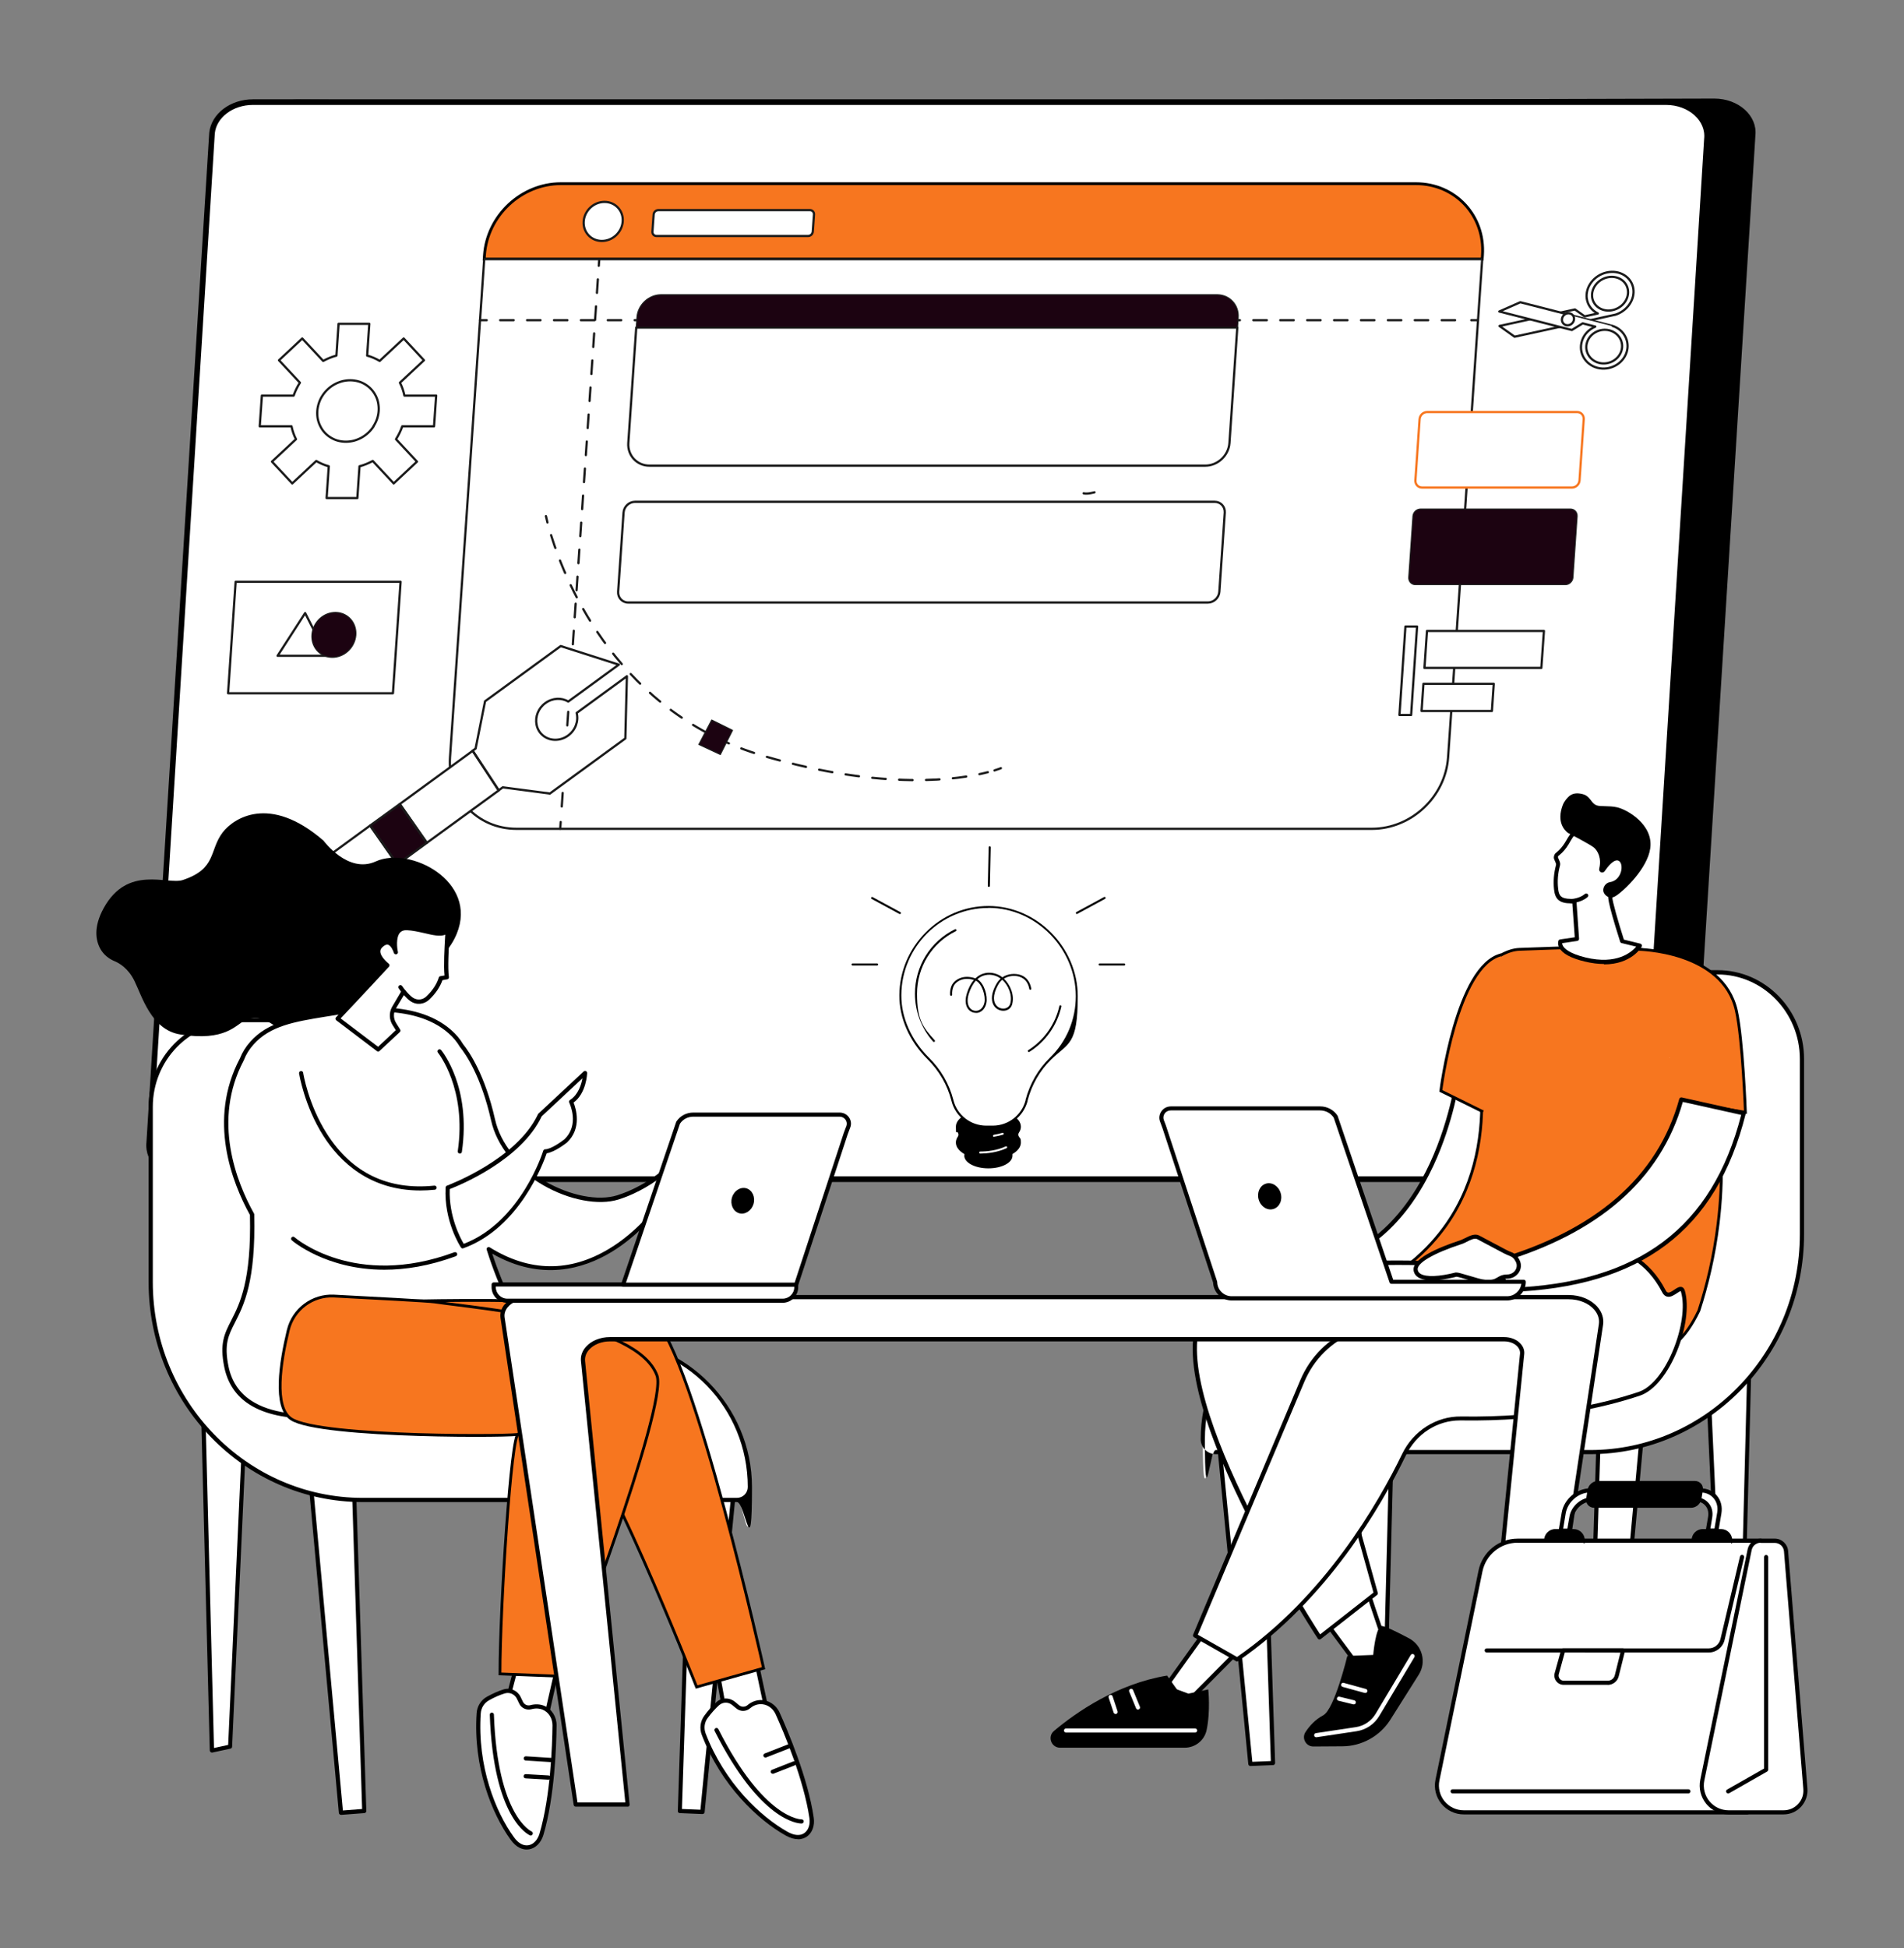 <?xml version="1.0" encoding="utf-8"?>
<!-- Generator: Adobe Illustrator 27.6.1, SVG Export Plug-In . SVG Version: 6.00 Build 0)  -->
<svg version="1.1" id="Illustration" xmlns="http://www.w3.org/2000/svg" xmlns:xlink="http://www.w3.org/1999/xlink" x="0px"
	 y="0px" viewBox="0 0 2038.5 2085.2" style="enable-background:new 0 0 2038.5 2085.2;" xml:space="preserve">
<rect x="0" y="0" width="2038.5" height="2085.2" fill="#808080" stroke="none"/>
<style type="text/css">
	.st0{fill:#FFFFFF;stroke:#000000;stroke-width:6;stroke-miterlimit:10;}
	.st1{fill:#F7761F;stroke:#000000;stroke-width:3;stroke-miterlimit:10;}
	.st2{fill:#FFFFFF;stroke:#1A1A1A;stroke-width:2.4;stroke-linecap:round;stroke-linejoin:round;}
	.st3{fill:#FFFFFF;stroke:#F7761F;stroke-width:2.4;stroke-linecap:round;stroke-linejoin:round;}
	.st4{fill:#1C0311;stroke:#1A1A1A;stroke-width:1.2;stroke-linecap:round;stroke-linejoin:round;}
	.st5{fill:none;stroke:#1A1A1A;stroke-width:2.4;stroke-linecap:round;stroke-linejoin:round;}
	.st6{fill:none;stroke:#1A1A1A;stroke-width:2.4;stroke-linecap:round;stroke-linejoin:round;stroke-dasharray:0,0,14.4,14.4;}
	.st7{fill:none;stroke:#1A1A1A;stroke-width:2.4;stroke-linecap:round;stroke-linejoin:round;stroke-dasharray:0,0,14.5,14.5;}
	.st8{fill:#FFFFFF;}
	.st9{fill:none;stroke:#FFFFFF;stroke-width:1.2;stroke-miterlimit:10;}
</style>
<path d="M676.8,108.6l1158.6-3.1c25.9,0,46.3,18.3,44,39.5l-67.8,1084.3c-2,18.7-21.1,33.1-44,33.1h-50.8l-10.5-5.5l-1455.2,5.3
	c-25.9,0-46.5-20.2-44.2-41.4l67.7-1079.1c2-18.7,20.4-35.1,43.2-35.1C317.8,106.6,676.8,108.6,676.8,108.6z"/>
<path class="st0" d="M628.2,109.3h1155.5c25.9,0,46.1,18.3,43.8,39.5L1760.2,1229c-2,18.7-21,33.1-43.8,33.1H203.6
	c-25.9,0-46.1-18.3-43.8-39.5L227,142.4c2-18.7,21-33.1,43.8-33.1C270.8,109.3,628.2,109.3,628.2,109.3z"/>
<g>
	<path class="st1" d="M1587.2,273.1c2.9-42.2-29-76.5-71.2-76.5H600.4c-42.2,0-78.8,34.2-81.7,76.5l-0.3,4.2h1068.5L1587.2,273.1z"
		/>
	<path class="st2" d="M518.4,277.4l-36.6,533.2c-2.9,42.2,29,76.5,71.2,76.5h915.7c42.2,0,78.8-34.2,81.7-76.5l36.5-533.2
		L518.4,277.4L518.4,277.4z"/>
	<path class="st3" d="M1683,521.8h-160.5c-4.2,0-7.3-3.4-7.1-7.6l4.5-65.6c0.3-4.2,3.9-7.6,8.1-7.6h160.5c4.2,0,7.3,3.4,7.1,7.6
		l-4.5,65.6C1690.8,518.4,1687.2,521.8,1683,521.8z"/>
	<path class="st4" d="M1675.9,625.7h-160.5c-4.2,0-7.3-3.4-7.1-7.6l4.5-65.6c0.3-4.2,3.9-7.6,8.1-7.6h160.5c4.2,0,7.3,3.4,7.1,7.6
		l-4.5,65.6C1683.7,622.3,1680.1,625.7,1675.9,625.7z"/>
	<path class="st2" d="M1171.8,526.9c0,0-7.6,2.2-11.6,1.1"/>
	<g>
		<path class="st5" d="M584.5,552.4c0,0,0.5,2.4,1.6,6.8"/>
		<path class="st6" d="M590,572.8c16.2,52.5,72.8,191.4,228.6,236.6c128.8,37.4,208.7,25,239,17.1"/>
		<path class="st5" d="M1064.7,824.6c4.6-1.4,6.9-2.4,6.9-2.4"/>
	</g>
	<g>
		<line class="st5" x1="641.6" y1="277.4" x2="641.1" y2="284.5"/>
		<line class="st7" x1="640.1" y1="299" x2="600.8" y2="872.6"/>
		<line class="st5" x1="600.3" y1="879.8" x2="599.8" y2="887"/>
	</g>
	<g>
		<line class="st5" x1="513.9" y1="342.7" x2="521.1" y2="342.7"/>
		<line class="st6" x1="535.5" y1="342.7" x2="1568" y2="342.7"/>
		<line class="st5" x1="1575.2" y1="342.7" x2="1582.4" y2="342.7"/>
	</g>
	<g>
		<g>
			<polygon class="st8" points="428,860.6 457,902.1 534,846 506.1,803.6 			"/>
			<path class="st8" d="M588.5,849.5l81-59.1l1.7-66.6l-53.8,39.3c2.2,8.6-1.2,18.4-9.2,24.2s-18.2,5.9-25.4,1c-1.9-1.3-3.7-3-5.1-5
				c-1.6-2.3-2.7-4.9-3.2-7.6c-1.7-8.4,1.7-17.6,9.4-23.2c7.7-5.6,17.4-5.9,24.5-1.6l54.1-39.5l-62.2-19.9l-81,59.1l-10.1,50.6
				l-3.2,2.3l27.9,42.4l4.4-3.2l50.2,6.6L588.5,849.5z"/>
			<polygon class="st8" points="428,860.6 396.3,883.6 425.4,925.2 457,902.1 			"/>
			<polygon class="st8" points="306,949.5 335.1,991.1 425.4,925.2 396.3,883.6 			"/>
		</g>
		<g>
			<polygon class="st9" points="428,860.6 457,902.1 534,846 506.1,803.6 			"/>
			<path class="st9" d="M588.5,849.5l81-59.1l1.7-66.6l-53.8,39.3c2.2,8.6-1.2,18.4-9.2,24.2s-18.2,5.9-25.4,1c-1.9-1.3-3.7-3-5.1-5
				c-1.6-2.3-2.7-4.9-3.2-7.6c-1.7-8.4,1.7-17.6,9.4-23.2c7.7-5.6,17.4-5.9,24.5-1.6l54.1-39.5l-62.2-19.9l-81,59.1l-10.1,50.6
				l-3.2,2.3l27.9,42.4l4.4-3.2l50.2,6.6L588.5,849.5z"/>
			<polygon class="st4" points="428,860.6 396.3,883.6 425.4,925.2 457,902.1 			"/>
			<polygon class="st9" points="306,949.5 335.1,991.1 425.4,925.2 396.3,883.6 			"/>
		</g>
		<g>
			<polygon class="st5" points="428,860.6 457,902.1 534,846 506.1,803.6 			"/>
			<path class="st5" d="M588.5,849.5l81-59.1l1.7-66.6l-53.8,39.3c2.2,8.6-1.2,18.4-9.2,24.2s-18.2,5.9-25.4,1c-1.9-1.3-3.7-3-5.1-5
				c-1.6-2.3-2.7-4.9-3.2-7.6c-1.7-8.4,1.7-17.6,9.4-23.2c7.7-5.6,17.4-5.9,24.5-1.6l54.1-39.5l-62.2-19.9l-81,59.1l-10.1,50.6
				l-3.2,2.3l27.9,42.4l4.4-3.2l50.2,6.6L588.5,849.5z"/>
			<polygon class="st5" points="428,860.6 396.3,883.6 425.4,925.2 457,902.1 			"/>
			<polygon class="st5" points="306,949.5 335.1,991.1 425.4,925.2 396.3,883.6 			"/>
		</g>
	</g>
	<path class="st2" d="M464.7,456.3l2.3-32.9h-34c-1-4.9-2.6-9.5-4.8-13.8l25.7-24l-21.7-23.3l-25.7,24c-4.1-2.4-8.6-4.4-13.4-5.7
		l2.3-34h-32.9l-2.3,34c-5,1.3-9.7,3.3-14.2,5.7l-22.4-24l-24.9,23.3l22.4,24c-2.7,4.3-5,8.9-6.7,13.8h-34l-2.3,32.9h34
		c1,4.9,2.6,9.5,4.8,13.8l-25.7,24l21.7,23.3l25.7-24c4.1,2.4,8.6,4.4,13.4,5.7l-2.3,34h32.9l2.3-34c5-1.3,9.7-3.3,14.2-5.7l22.4,24
		l24.9-23.3l-22.4-24c2.7-4.3,5-8.9,6.7-13.8H464.7z M400,456.3c-3.2,5-7.7,9.2-12.9,12.1c-2.6,1.4-5.3,2.5-8.2,3.3
		c-2.8,0.7-5.6,1.1-8.6,1.1s-5.8-0.4-8.4-1.1c-2.8-0.7-5.3-1.9-7.7-3.3c-4.8-2.9-8.7-7-11.2-12.1c-1.3-2.5-2.2-5.1-2.8-7.9
		c-0.5-2.7-0.7-5.6-0.5-8.5c0.2-2.9,0.8-5.8,1.7-8.5c0.9-2.8,2.2-5.5,3.8-7.9c3.2-5,7.7-9.2,12.9-12.1c2.6-1.4,5.3-2.5,8.2-3.3
		c2.8-0.7,5.6-1.1,8.6-1.1s5.8,0.4,8.4,1.1c2.8,0.7,5.4,1.9,7.7,3.3c4.8,2.9,8.7,7.1,11.2,12.1c1.3,2.5,2.2,5.1,2.7,7.9
		c0.5,2.7,0.7,5.6,0.5,8.5s-0.8,5.8-1.7,8.5c-1,2.8-2.3,5.5-3.9,7.9H400z"/>
	<path class="st2" d="M666.7,237c0.8-11.5-7.9-20.9-19.5-20.9s-21.5,9.4-22.3,20.9s7.9,20.9,19.5,20.9S665.9,248.5,666.7,237z"/>
	<path class="st2" d="M865.2,252.6H702.8c-2.6,0-4.5-2.1-4.3-4.7l1.3-18.3c0.2-2.6,2.4-4.7,5-4.7h162.4c2.6,0,4.5,2.1,4.3,4.7
		l-1.3,18.3C870,250.5,867.8,252.6,865.2,252.6z"/>
	<path class="st2" d="M681.2,350.6l-8.5,123.5c-0.9,13.4,9.2,24.3,22.6,24.3h595.1c13.4,0,25-10.9,25.9-24.3l8.4-123.5H681.2
		L681.2,350.6z"/>
	<path class="st4" d="M1325.6,339.8c0.9-13.4-9.2-24.3-22.6-24.3H707.9c-13.4,0-25,10.9-25.9,24.3l-0.7,10.7h643.6L1325.6,339.8
		L1325.6,339.8z"/>
	<path class="st2" d="M1300.5,537.1H679.9c-6.4,0-11.9,5.2-12.3,11.6l-5.8,84.6c-0.4,6.4,4.4,11.6,10.8,11.6h620.6
		c6.4,0,11.9-5.2,12.3-11.6l5.8-84.6C1311.7,542.3,1306.9,537.1,1300.5,537.1L1300.5,537.1z"/>
	<polygon class="st4" points="748.3,796.8 762,770.7 784.2,781.7 771.2,807.5 	"/>
	<g>
		<polygon class="st2" points="1650.2,714.9 1525.1,714.9 1527.8,675.3 1653,675.3 		"/>
		<polygon class="st2" points="1597.3,761 1522,761 1524,731.9 1599.3,731.9 		"/>
		<polygon class="st2" points="1510.8,765.3 1498.3,765.3 1504.7,670.6 1517.2,670.6 		"/>
	</g>
	<g>
		<polygon class="st2" points="420.7,742 244.2,742 252.3,622.7 428.9,622.7 		"/>
		<polygon class="st2" points="297.2,701.9 326.7,656.2 350,701.9 		"/>
		
			<ellipse transform="matrix(0.6 -0.8 0.8 0.6 -400.891 557.507)" class="st4" cx="357.4" cy="679.9" rx="24.6" ry="22.9"/>
	</g>
	<g>
		<path class="st2" d="M1698.9,319.8c1.1,7.1,5.6,12.7,11.8,15.7l-14.1,3.1l-10.4-7.4l-80.8,17.7l16.2,11.5l107.5-23.5h0.2
			c12.6-3.9,21.2-15.9,19.4-27.9c-1.9-12.6-14.7-20.4-28.4-17.4c-13.7,3-23.3,15.7-21.4,28.3L1698.9,319.8z M1742.9,310.2
			c1.5,9.7-5.8,19.4-16.4,21.7c-10.5,2.3-20.3-3.7-21.8-13.4c-1.5-9.7,5.9-19.4,16.4-21.7C1731.6,294.5,1741.4,300.5,1742.9,310.2z"
			/>
		<path class="st2" d="M1710.3,393.7c13.2,3.4,27.2-4.1,31.2-16.6c3.8-11.9-2.8-24.2-14.8-28.2h-0.1c0-0.1-98.9-25.4-98.9-25.4
			l-22.5,9.9l77.7,19.8l11.6-7.1l13.5,3.5c-6.7,2.8-12.1,8.2-14.3,15.3C1689.7,377.4,1697.2,390.3,1710.3,393.7L1710.3,393.7z
			 M1712,388.4c-10.1-2.6-15.9-12.5-12.8-22.1s13.8-15.3,23.9-12.7s15.9,12.5,12.8,22.1C1732.8,385.3,1722.1,391,1712,388.4z"/>
		
			<ellipse transform="matrix(0.719 -0.695 0.695 0.719 233.436 1262.579)" class="st2" cx="1679.2" cy="342.4" rx="6.7" ry="6.2"/>
	</g>
</g>
<g>
	<g>
		<g>
			<path d="M1091,1216.7c-1-1.4-1-3.2,0-4.6c1.3-1.9,2-4,2-6.2c0-10.1-15.6-18.2-34.8-18.2c-19.2,0-34.8,8.2-34.8,18.2
				s0.7,4.2,2,6.2c1,1.4,1,3.2,0,4.6c-1.3,1.9-2,4-2,6.2c0,4.8,3.5,9.1,9.2,12.4c-0.1,0.5-0.2,1.1-0.2,1.7
				c0,7.4,11.5,13.5,25.8,13.5c14.3,0,25.8-6,25.8-13.5s0-1.1-0.2-1.7c5.7-3.2,9.2-7.6,9.2-12.4S1092.3,1218.7,1091,1216.7z"/>
			<g>
				<path class="st8" d="M1152.7,1066.3c0-51.6-42.9-95.6-94.5-95.6c-51.5,0-94,42.8-94.3,94.3c-0.2,26.2,12.5,50.6,29.7,67.7
					c12.4,12.3,21.5,27.6,25.9,44.5l0.2,0.8c4.3,16.4,19.1,27.9,36.1,27.9h7c17,0,31.8-11.5,36.1-27.9v-0.5
					c4.5-16.8,13.2-32.3,25.6-44.4C1141.9,1116.1,1152.7,1092.5,1152.7,1066.3L1152.7,1066.3z"/>
				<path d="M1062.8,1207.1h-7c-17.5,0-32.8-11.8-37.1-28.7l-0.2-0.8c-4.3-16.5-13.1-31.7-25.6-44.1c-19.3-19.1-30.2-44-30-68.4
					c0.2-25.2,10.2-49.1,28.3-67.2c18.1-18.2,41.9-28.2,67.1-28.2c51.8,0,95.6,44.3,95.6,96.7c0,52.4-10.1,49.7-28.5,67.6
					c-12.1,11.8-20.8,27-25.2,43.9v0.5C1095.7,1195.3,1080.4,1207.1,1062.8,1207.1L1062.8,1207.1z M1058.2,971.8
					c-51.1,0-92.9,41.8-93.2,93.2c-0.2,23.9,10.6,48.2,29.4,66.9c12.8,12.6,21.8,28.2,26.2,45l0.2,0.8c4.1,16,18.6,27.1,35.1,27.1h7
					c16.5,0,30.9-11.1,35.1-27.1v-0.5c4.6-17.3,13.5-32.8,25.9-44.9c18-17.5,27.9-41,27.9-66.1c0-51.2-42.8-94.5-93.4-94.5
					L1058.2,971.8z"/>
			</g>
		</g>
		<g>
			<path d="M1044.8,1084.1c-2.7,0-5.3-1.1-7.3-3c-3.8-3.8-4.7-10.2-2.4-17.6c2-6.7,4.7-11.3,7.6-14.6c-11.6-3.7-19.8,1.8-22,7.2
				c-1.1,2.7-1.5,5.6-1.3,8.5c0,0.6-0.4,1.1-1,1.2c-0.6,0-1.1-0.4-1.2-1c-0.2-3.3,0.3-6.5,1.5-9.5c2.6-6.3,12.2-12.9,25.6-8.1
				c2.6-2.5,5.2-3.9,7.5-4.8c7.3-2.7,14.8-0.7,19.3,2.2c0.7,0.4,1.4,0.9,2,1.5c6.3-4.3,14.1-4.3,19.1-2.7c8.2,2.6,11,9.5,11.9,14.8
				c0,0.6-0.3,1.1-0.9,1.2s-1.1-0.3-1.2-0.9c-0.8-4.7-3.3-10.8-10.5-13.1c-4.3-1.4-11.1-1.4-16.7,2.1c6.9,6.5,11.6,17.8,8.8,27.6
				c-1,3.5-3.8,6-7.6,6.6c-4.4,0.7-9-1.2-11.6-4.9c-2.3-3.3-5-10.7,2.5-23.9c1.3-2.2,2.8-4,4.4-5.5c-0.5-0.4-0.9-0.7-1.4-1
				c-4.1-2.6-10.8-4.4-17.4-2c-2.2,0.8-4.2,2.1-6.1,3.7c7.4,4.3,11.2,17.8,9.7,25.3c-1.1,5.3-4.1,9.1-8.4,10.4
				C1046.7,1084.1,1045.7,1084.2,1044.8,1084.1L1044.8,1084.1z M1044.8,1049.6c-3.2,3.5-5.8,8.4-7.7,14.4c-2,6.6-1.3,12.3,1.9,15.5
				c2.2,2.2,5.2,2.9,8.1,2.1c3.5-1.1,6-4.2,6.9-8.7C1055.4,1066.2,1051.6,1053,1044.8,1049.6L1044.8,1049.6z M1073,1048.7
				c-1.6,1.3-3.1,3-4.2,5.1c-6.9,12.2-4.6,18.8-2.6,21.6c2.1,3.1,5.9,4.6,9.5,4c2.9-0.5,5.1-2.4,5.9-5.1c2.6-9.1-2-19.7-8.5-25.7
				L1073,1048.7z"/>
			<path d="M1101.5,1126c-0.4,0-0.7-0.2-0.9-0.5c-0.3-0.5-0.2-1.2,0.3-1.5c16.9-10.6,29-27.8,33.3-47.2c0.1-0.6,0.7-1,1.3-0.8
				c0.6,0.1,1,0.7,0.8,1.3c-4.4,20-16.9,37.7-34.3,48.6C1101.8,1126,1101.6,1126.1,1101.5,1126L1101.5,1126z"/>
			<path d="M999.8,1115.2c-0.3,0-0.6-0.1-0.8-0.4c-12.5-14.1-19.4-32.3-19.4-51.2c0-29.5,16.4-55.9,42.8-69c0.5-0.3,1.2,0,1.5,0.5
				c0.3,0.5,0,1.2-0.5,1.5c-25.7,12.7-41.6,38.4-41.6,67.1s6.7,36,18.9,49.7c0.4,0.4,0.4,1.1,0,1.5c-0.2,0.2-0.5,0.3-0.7,0.3H999.8z
				"/>
			<path class="st8" d="M1064.2,1216.8c-0.5,0-1-0.4-1.1-0.9c-0.1-0.6,0.3-1.1,0.9-1.3c3.2-0.5,6.3-1.2,9.2-2.1
				c0.6-0.2,1.2,0.2,1.3,0.7c0.2,0.6-0.2,1.2-0.7,1.3c-3,0.8-6.2,1.6-9.4,2.1c0,0-0.1,0-0.2,0V1216.8z"/>
			<path class="st8" d="M1049.5,1234.7c-0.6,0-1.1-0.5-1.1-1.1s0.5-1.1,1.1-1.1c7.2,0,17.8-1.1,27.3-5.5c0.5-0.3,1.2,0,1.4,0.5
				c0.3,0.5,0,1.2-0.5,1.4C1067.8,1233.5,1056.9,1234.6,1049.5,1234.7L1049.5,1234.7L1049.5,1234.7z"/>
		</g>
	</g>
	<g>
		<path d="M1058.7,949.3L1058.7,949.3c-0.6,0-1.1-0.5-1.1-1.1l0.9-41.3c0-0.6,0.5-1.1,1.1-1.1s1.1,0.5,1.1,1.1l-0.9,41.3
			C1059.8,948.8,1059.3,949.3,1058.7,949.3z"/>
		<path d="M939.1,1033.4h-26.3c-0.6,0-1.1-0.5-1.1-1.1s0.5-1.1,1.1-1.1h26.3c0.6,0,1.1,0.5,1.1,1.1S939.7,1033.4,939.1,1033.4z"/>
		<path d="M963.4,978.3c-0.2,0-0.4,0-0.5-0.1l-29.7-16.1c-0.5-0.3-0.7-0.9-0.4-1.5c0.3-0.5,0.9-0.7,1.5-0.4l29.7,16.1
			c0.5,0.3,0.7,0.9,0.4,1.5C964.2,978.2,963.8,978.4,963.4,978.3L963.4,978.3z"/>
		<path d="M1177.3,1033.4c-0.6,0-1.1-0.5-1.1-1.1s0.5-1.1,1.1-1.1h26.3c0.6,0,1.1,0.5,1.1,1.1s-0.5,1.1-1.1,1.1H1177.3z"/>
		<path d="M1153,978.3c-0.4,0-0.8-0.2-1-0.6c-0.3-0.5,0-1.2,0.4-1.5l29.7-16.1c0.5-0.3,1.2,0,1.5,0.4c0.3,0.5,0,1.2-0.4,1.5
			l-29.7,16.1C1153.3,978.1,1153.2,978.2,1153,978.3L1153,978.3z"/>
	</g>
</g>
<g>
	<g>
		<g>
			<g>
				<polygon class="st8" points="785.7,1593 751.9,1939.3 727.7,1938.3 739.7,1574.3 				"/>
				<path d="M751.9,1941.6L751.9,1941.6l-24.1-1c-1.2,0-2.2-1.1-2.1-2.3l12-364.1c0-0.7,0.4-1.4,1-1.8s1.4-0.5,2.1-0.2l46,18.8
					c0.9,0.4,1.5,1.3,1.4,2.3l-33.8,346.3c-0.1,1.1-1.1,2-2.2,2L751.9,1941.6z M730.1,1936.2l19.8,0.8l33.5-342.6l-41.5-16.9
					L730.1,1936.2L730.1,1936.2z"/>
			</g>
			<g>
				<polygon class="st8" points="332,1580.6 365,1940.2 390,1938.3 378,1561.1 				"/>
				<path d="M365,1942.4c-1.1,0-2.1-0.9-2.2-2l-33-359.6c0-1,0.5-1.9,1.3-2.3l46-19.4c0.7-0.3,1.5-0.2,2.1,0.2c0.6,0.4,1,1.1,1,1.8
					l12,377.2c0,1.2-0.9,2.2-2.1,2.3l-25,1.9c0,0-0.1,0-0.2,0L365,1942.4z M334.4,1582l32.7,355.8l20.6-1.6l-11.8-371.8L334.4,1582
					L334.4,1582z"/>
			</g>
			<g>
				<polygon class="st8" points="217.2,1496 226.9,1873.6 246.4,1869.4 264.2,1478 				"/>
				<path d="M226.9,1875.8c-0.5,0-1-0.2-1.4-0.5c-0.5-0.4-0.8-1-0.9-1.7l-9.7-377.6c0-0.9,0.5-1.8,1.4-2.1l47.1-18
					c0.7-0.3,1.5-0.2,2.1,0.3c0.6,0.4,1,1.2,0.9,1.9l-17.9,391.4c0,1-0.8,1.9-1.8,2.1l-19.5,4.2c-0.2,0-0.3,0-0.5,0L226.9,1875.8z
					 M219.5,1497.5l9.6,373.4l15.2-3.3l17.6-386.3L219.5,1497.5z"/>
			</g>
			<polygon class="st8" points="597.9,1487.5 607.6,1865.1 627.8,1865.3 644.9,1469.6 			"/>
			<g>
				<path class="st8" d="M500,1192.6v87.9c0,85.9,67.8,155.6,151.4,155.6s151.4,69.7,151.4,155.6s-6.2,13.9-13.8,13.9H388.3
					c-125.3,0-226.9-104.4-226.9-233.3v-187.5c0-51.2,40.4-92.8,90.3-92.8h150.6c54.1,0,97.9,45,97.9,100.6H500z"/>
				<path d="M789,1607.7H388.3c-126.4,0-229.2-105.6-229.2-235.5v-187.5c0-52.4,41.5-95,92.5-95h150.6
					c55.2,0,100.1,46.1,100.1,102.8v87.9c0,84.6,66.9,153.4,149.2,153.4s153.6,70.8,153.6,157.8S797.9,1607.7,789,1607.7L789,1607.7
					z M251.6,1094.2c-48.5,0-88,40.6-88,90.5v187.5c0,127.4,100.8,231,224.7,231H789c6.4,0,11.6-5.2,11.6-11.6
					c0-84.6-66.9-153.4-149.2-153.4s-153.6-70.8-153.6-157.8v-87.9c0-54.2-42.9-98.4-95.6-98.4H251.6L251.6,1094.2z"/>
			</g>
		</g>
		<g>
			<path d="M122.5,1028.7c-6.1-2.5-11.6-7-15-13c-5-9-7.7-23.4,3.6-43.9c25.6-46.4,68.3-24.5,84.6-29.9c36.6-12.1,28-31.8,42.8-51.1
				c11.1-14.4,49.6-41.5,107.9,9c0,0,26.2,35.8,55.9,22.2c36.5-16.7,109.8,21.1,86.7,77.4c-6.7,16.2-18.7,28.7-33.4,35.5
				c-2.7,1.2-5.6,2.4-8.7,3.5c-9.1,3.2-16.2,11.3-18.5,21.8c-7.5,34.3-35.7,100.4-140.5,33.8c-7.9-5-17.3-5.7-25.5-1.9
				c-10,4.7-20.9,22.8-69.4,15.1c-31.1-4.9-41-41.1-49.2-57.6C137.3,1036.5,127.9,1030.9,122.5,1028.7L122.5,1028.7z"/>
			<g>
				<g>
					<path class="st8" d="M661.6,1281.5c-41.2,12.9-120.2-22.9-133.7-82.9c-10.7-47.6-27.4-71.7-33.8-79.7
						c-3.1-5.3-7.1-10.2-12.5-14.9c-38.4-33.8-104.9-22.8-133.7-18.1c-32.6,5.4-59.7,9.8-78.1,30.5c-4.9,5.5-8.3,11.3-10.7,17.4l0,0
						c-35.1,66.1-6.7,134.5,10.9,166c2.9,126.5-38.9,106.7-27.6,162.8c16,79.2,143.4,49.6,189.8,39.5c16.3-3.5,101.5,21.7,122.3-44
						c12.2-38.4-10.9-56.1-31.3-121.3c104.4,64.9,182-45.8,182-45.8l8-38.8c0,0-21.1,19.7-51.6,29.2L661.6,1281.5z"/>
					<path d="M332.7,1518.3c-24.7,0-48.5-3.9-66.2-15.4c-14.1-9.2-22.9-22.6-26.4-39.8c-5.1-25.2,0.2-35.6,7.5-49.9
						c9.1-17.8,21.6-42.3,20-112.8c-19.1-34.6-45.6-101.8-10.7-167.7c2.6-6.5,6.2-12.3,11.1-17.8c18.9-21.3,46.9-25.9,79.4-31.2
						c28.8-4.7,96.3-15.8,135.5,18.6c5.4,4.7,9.6,9.7,12.9,15.3c6.8,8.4,23.5,32.9,34.2,80.5c5.8,25.8,25.3,50,53.6,66.3
						c26.7,15.4,57,21.3,77.3,14.9c29.6-9.3,50.5-28.5,50.7-28.7c0.7-0.7,1.8-0.8,2.6-0.3s1.3,1.4,1.1,2.4l-8,38.8
						c0,0.3-0.2,0.6-0.4,0.8c-0.2,0.3-20,28.3-52.5,47.9c-29.2,17.6-74.7,31.8-127.4,1.6c6.5,19.8,13.2,35.2,18.7,47.7
						c11.4,26.2,19,43.5,10.8,69.3c-16.9,53.5-75,48.6-106.2,46c-7.8-0.7-14.6-1.2-17.8-0.5l-2.9,0.6c-23.1,5-60.9,13.3-97,13.3
						L332.7,1518.3z M260.9,1135.1c-33.9,64.2-7.7,130.1,11,163.7c0.2,0.3,0.3,0.7,0.3,1c1.7,72.1-11.2,97.1-20.5,115.5
						c-7.2,14-11.9,23.3-7.1,47c3.2,16,11.5,28.4,24.5,36.9c41.8,27.3,121.5,9.8,159.7,1.4l2.9-0.6c3.8-0.8,10.2-0.3,19.1,0.5
						c32.1,2.7,85.7,7.1,101.6-42.9c7.7-24.3,0.8-40-10.6-66.2c-6.1-13.8-13.6-31.1-20.7-53.8c-0.3-0.9,0-1.9,0.8-2.4
						c0.7-0.6,1.7-0.6,2.5-0.1c42.5,26.4,85.5,26.9,127.7,1.5c29.7-17.9,48.6-43,51-46.3l6.6-32c-8,6.4-25.2,18.5-47.4,25.5
						c-21.4,6.7-53.1,0.7-80.8-15.3c-29.3-16.9-49.6-42.1-55.7-69.2c-10.5-46.9-26.9-70.7-33.4-78.8c0,0-0.1-0.2-0.2-0.3
						c-3.1-5.2-7-10-12.1-14.4c-37.6-33.1-103.7-22.2-131.9-17.6c-32.9,5.4-58.9,9.7-76.8,29.8c-4.6,5.2-8,10.6-10.3,16.7
						C261.1,1134.9,261,1135,260.9,1135.1L260.9,1135.1z M661.6,1281.5L661.6,1281.5L661.6,1281.5z"/>
				</g>
				<g>
					<path class="st8" d="M479.3,1271.1c0,0,75.2-27.4,98.7-77.5l48.4-45.1c0,0-0.7,21.8-15.1,30.9c0,0,12.3,24.8-5.9,42
						c0,0-13.7,10.9-21.8,11.1c0,0-23.8,78.3-88.2,101.6c0,0-18.1-27.5-16.2-62.9L479.3,1271.1z"/>
					<path d="M495.5,1336.3c-0.7,0-1.4-0.4-1.9-1c-0.8-1.1-18.5-28.5-16.5-64.3c0-0.9,0.6-1.7,1.5-2c0.7-0.3,74.6-27.7,97.4-76.4
						c0.1-0.3,0.3-0.5,0.5-0.7l48.4-45.1c0.7-0.6,1.6-0.8,2.4-0.4c0.8,0.4,1.3,1.2,1.3,2.1s-0.8,21.5-14.5,31.6
						c2.5,6.2,9.2,27.5-7.1,42.8c-0.7,0.5-12.9,10.2-21.7,11.5c-3.7,10.9-29.3,80-89.1,101.6c-0.2,0-0.5,0.1-0.8,0.1L495.5,1336.3z
						 M481.5,1272.7c-1.1,29,11.4,52.6,15,58.6c61.3-23.4,84.9-98.8,85.1-99.6c0.3-0.9,1.1-1.6,2.1-1.6c6.1-0.1,16.8-7.7,20.5-10.6
						c16.6-15.7,5.7-38.3,5.3-39.3c-0.5-1-0.2-2.3,0.8-2.9c8.8-5.6,12.1-16.5,13.3-23.2l-43.6,40.7
						C557.7,1241.8,492.4,1268.5,481.5,1272.7L481.5,1272.7z"/>
				</g>
				<path d="M411.5,1359c-62.7,0-98.6-31-99.1-31.5c-0.9-0.8-1-2.2-0.2-3.1c0.8-0.9,2.2-1,3.1-0.2c0.6,0.6,64.6,55.6,171.2,16.1
					c1.1-0.4,2.4,0.2,2.9,1.3c0.4,1.2-0.2,2.4-1.3,2.9C459.5,1355.1,433.8,1359,411.5,1359L411.5,1359z"/>
				<path d="M450,1274.2c-54.6,0-86.4-31.1-103.8-58.5c-20.5-32.2-25.9-66.5-26-66.8c-0.2-1.2,0.6-2.4,1.9-2.5
					c1.2-0.2,2.4,0.6,2.5,1.9c0,0.3,5.4,33.8,25.4,65.2c26.7,41.9,65.4,60.6,115.1,55.5c1.2-0.1,2.3,0.8,2.4,2s-0.8,2.3-2,2.4
					c-5.4,0.5-10.6,0.8-15.6,0.8H450z"/>
				<path d="M492.3,1234.7c-0.1,0-0.2,0-0.3,0c-1.2-0.2-2.1-1.3-1.9-2.5c9.8-67.1-20.9-105.1-21.2-105.5c-0.8-0.9-0.7-2.4,0.3-3.1
					c0.9-0.8,2.3-0.7,3.1,0.3c1.3,1.6,32.3,39.8,22.2,109C494.3,1234,493.4,1234.8,492.3,1234.7L492.3,1234.7z"/>
			</g>
			<g>
				<g>
					<path class="st8" d="M478.5,1046c-2.1-14,1.3-51.1,0.6-50.2c-6,8.8-25.7-1.6-43.5-2.3s-11.8,26-11.8,26s-5.2-18.1-16.3-6.8
						c-6.4,6.6,0.7,15.1,7.3,20.6c-1.8,2.1-33.8,36.5-53.4,57l43.5,33l21.8-20.3l-4.4-7.1c-3.2-5-3.4-11.4-0.7-16.7l10.6-18
						c2.4,3,5.5,6.3,8.4,8.3c5.7,4,12.7,3.3,17.7-1.4c6.9-6.5,11.6-13.9,13.8-21L478.5,1046z"/>
					<path d="M404.9,1125.6c-0.5,0-0.9-0.1-1.3-0.5l-43.5-33c-0.5-0.4-0.8-1-0.9-1.6c0-0.6,0.2-1.3,0.6-1.7
						c17.9-18.7,45-47.9,51.8-55.3c-4.2-3.9-8.6-9.1-8.8-14.5c-0.1-3,0.9-5.6,3.2-7.9c3.5-3.6,7.1-5,10.5-4.2c1.6,0.4,3,1.3,4.2,2.5
						c0-4.7,1-10.1,4-13.7c2.6-3.1,6.3-4.6,11-4.4c6.7,0.3,13.7,1.9,19.9,3.3c10,2.3,18.7,4.3,21.6,0c0.6-0.8,1.6-1.2,2.6-0.9
						c1.1,0.4,1.5,3.9,1.2,10.4c-0.6,11.2-1.8,32.1-0.4,41.6c0.2,1.2-0.6,2.3-1.8,2.5l-5.1,0.9c-2.5,7.2-7.3,14.3-14,20.7
						c-5.8,5.5-14,6.2-20.5,1.6c-2-1.4-4.2-3.5-6.8-6.3l-9.1,15.3c-2.3,4.5-2,10,0.7,14.4l4.4,7.1c0.6,0.9,0.4,2.1-0.4,2.8
						l-21.8,20.3c-0.4,0.4-1,0.6-1.5,0.6L404.9,1125.6z M364.8,1090.1l40,30.3l19-17.8l-3.5-5.5c-3.6-5.7-3.9-12.9-0.8-18.9
						l10.7-18.2c0.4-0.6,1-1,1.7-1.1c0.7,0,1.4,0.2,1.9,0.8c3.1,3.7,5.8,6.4,7.9,7.9c4.8,3.3,10.6,2.9,14.9-1.2
						c6.6-6.3,11.1-13.2,13.2-20.1c0.2-0.8,0.9-1.4,1.8-1.5l4.3-0.7c-1.1-10.6,0-29.7,0.6-40.4c0-1.2,0.1-2.3,0.2-3.3
						c-5.3,2.3-13.3,0.5-22.1-1.6c-6.3-1.4-12.8-2.9-19.1-3.2c-3.3-0.1-5.7,0.8-7.4,2.8c-4.3,5.2-3,16.5-2.1,20.4
						c0.3,1.2-0.5,2.3-1.6,2.6c-1.2,0.3-2.4-0.4-2.7-1.5c-0.6-2-3-7.9-6.4-8.8c-1.7-0.4-3.8,0.6-6.2,3c-1.4,1.4-2,2.9-1.9,4.6
						c0.2,3.5,3.4,8.1,9,12.8c0.5,0.4,0.7,0.9,0.8,1.5c0,0.6-0.2,1.2-0.5,1.6c-1.7,1.9-31.6,34.2-51.7,55.3L364.8,1090.1z"/>
				</g>
				<g>
					<path class="st8" d="M428.7,1056.5l3.4,4.7L428.7,1056.5z"/>
					<path d="M432.1,1063.5c-0.7,0-1.4-0.3-1.8-0.9l-3.4-4.7c-0.7-1-0.5-2.4,0.5-3.1s2.4-0.5,3.1,0.5l3.4,4.7c0.7,1,0.5,2.4-0.5,3.1
						C433,1063.4,432.6,1063.5,432.1,1063.5L432.1,1063.5z"/>
				</g>
			</g>
			<g>
				<g>
					<path class="st8" d="M806.5,1761c-0.4,1.8,20.4,97,20.4,97l-47.8-8l-14.4-80.5l41.9-8.5H806.5z"/>
					<path d="M826.9,1860.3c-0.1,0-0.2,0-0.4,0l-47.8-8c-0.9-0.2-1.7-0.9-1.8-1.8l-14.4-80.5c-0.2-1.2,0.6-2.3,1.7-2.6l41.9-8.5
						c0.8-0.2,1.5,0,2,0.6c0.4,0.4,0.7,1,0.6,1.7c0.3,4,12.3,59.7,20.3,96.4c0.2,0.7,0,1.5-0.6,2
						C828,1860,827.4,1860.3,826.9,1860.3L826.9,1860.3z M781,1848.1l43,7.2c-14.2-65.1-18.2-85.2-19.3-91.6l-37.5,7.6L781,1848.1z"
						/>
				</g>
				<g>
					<g>
						<path class="st8" d="M801.5,1826.8c2.9-2.5,7.1-4.9,12.4-5.1c8-0.3,15.3,4.7,18.6,12.1c8.3,18.4,30.2,69.8,36.4,111.8
							c2.2,14.8-9,26.9-26.5,17.2c-28.6-15.9-68.3-52.5-89-106.5c-2.4-6.2-1.5-13.2,2.4-18.6c3.2-4.4,7.5-9.7,12.6-14.2
							c4.8-4.3,12.1-4.4,17-0.3l4.5,3.7C793.3,1829.7,798.1,1829.6,801.5,1826.8L801.5,1826.8z"/>
						<path d="M854.3,1968.5c-3.5,0-7.8-1-12.9-3.8c-29.9-16.7-69.3-53.7-90-107.7c-2.7-7-1.7-14.7,2.7-20.7
							c4.2-5.7,8.5-10.6,12.9-14.5c5.6-5.1,14-5.2,19.9-0.3l4.5,3.7c2.5,2.1,6.2,2,8.7,0c4.1-3.5,8.9-5.4,13.8-5.6
							c8.6-0.4,17,5,20.8,13.4c8.9,19.8,30.4,70.5,36.5,112.4c1.3,8.6-1.6,16.4-7.4,20.4c-1.9,1.3-5.1,2.8-9.5,2.8V1968.5z
							 M777.1,1822.4c-2.6,0-5.1,0.9-7.2,2.7c-4.1,3.7-8.2,8.3-12.3,13.8c-3.5,4.7-4.2,10.9-2.1,16.5c20.3,52.9,58.8,89.1,88,105.4
							c6.9,3.8,13.2,4.3,17.6,1.2c4.4-3.1,6.6-9.2,5.5-16.1c-6.1-41.3-27.3-91.5-36.2-111.2c-3-6.7-9.6-11-16.5-10.7
							c-4,0.2-7.7,1.7-11.1,4.6c-4.2,3.5-10.2,3.5-14.4,0l-4.5-3.7c-2.1-1.7-4.5-2.5-7-2.5L777.1,1822.4z"/>
					</g>
					<path d="M858.1,1951.7c-3.8,0-44.1-2.4-93-99c-0.6-1.1-0.1-2.4,1-3s2.4-0.1,3,1c49,96.9,88.7,96.6,89.1,96.6
						c1.3,0,2.3,0.9,2.3,2.1s-0.9,2.3-2.1,2.3C858.4,1951.7,858.3,1951.7,858.1,1951.7L858.1,1951.7z"/>
					<path d="M827.4,1898.5c-0.9,0-1.7-0.5-2.1-1.4c-0.5-1.1,0.1-2.4,1.3-2.9l22.7-8.9c1.1-0.5,2.4,0.1,2.9,1.3s-0.1,2.4-1.3,2.9
						l-22.7,8.9C827.9,1898.5,827.7,1898.6,827.4,1898.5L827.4,1898.5z"/>
					<path d="M819.5,1881.1c-0.9,0-1.7-0.5-2.1-1.4c-0.4-1.1,0.1-2.4,1.3-2.9l26.6-10.4c1.1-0.4,2.4,0.1,2.9,1.3
						c0.4,1.1-0.1,2.4-1.3,2.9l-26.6,10.4C820,1881.1,819.8,1881.2,819.5,1881.1L819.5,1881.1z"/>
				</g>
				<g>
					<path class="st8" d="M600.7,1769.7c-1.1,1.4-22.3,96.6-22.3,96.6l-40-27.4l20.8-79.1L600.7,1769.7L600.7,1769.7z"/>
					<path d="M578.4,1868.5c-0.4,0-0.9-0.1-1.3-0.4l-40-27.4c-0.8-0.5-1.1-1.5-0.9-2.4l20.8-79.1c0.3-1.2,1.5-1.9,2.7-1.6l41.6,9.9
						c0.7,0.2,1.3,0.7,1.6,1.4c0.2,0.6,0.2,1.2-0.1,1.8c-1.4,3.7-13.9,59.3-22.1,96.1c-0.2,0.7-0.7,1.3-1.4,1.6
						c-0.3,0.1-0.5,0.2-0.8,0.2L578.4,1868.5z M540.9,1837.9l36,24.6c14.5-65.1,19.3-85,21-91.3l-37.2-8.9l-19.8,75.5V1837.9z"/>
				</g>
				<g>
					<g>
						<path class="st8" d="M568.5,1827.2c3.7-1,8.5-1.4,13.4,0.6c7.4,3.1,11.9,10.7,11.9,18.8c-0.2,20.2-2,76-14,116.7
							c-4.3,14.4-19.5,20.6-31.2,4.5c-19.2-26.5-39.9-76.3-36-134.1c0.4-6.6,4.2-12.6,10-15.8c4.7-2.6,10.9-5.6,17.4-7.6
							c6.2-1.9,12.8,1.1,15.6,6.9l2.5,5.2C560,1826.3,564.4,1828.3,568.5,1827.2L568.5,1827.2z"/>
						<path d="M563.9,1979.6c-4.4,0-10.9-1.8-17.2-10.5c-20.1-27.7-40.3-77.9-36.4-135.5c0.5-7.5,4.7-14.1,11.1-17.6
							c6.2-3.4,12.2-6.1,17.8-7.8c7.2-2.2,14.9,1.2,18.2,8.1l2.5,5.2c1.4,2.9,4.7,4.5,7.9,3.6c5.2-1.4,10.3-1.2,14.9,0.7
							c8,3.3,13.3,11.7,13.2,20.9c-0.2,21.8-2.1,76.8-14.1,117.3c-2.5,8.3-8.3,14.2-15.3,15.4
							C565.7,1979.5,564.9,1979.6,563.9,1979.6L563.9,1979.6z M543.6,1812c-1,0-2.1,0.2-3.2,0.5c-5.3,1.6-11,4.1-16.9,7.4
							c-5.1,2.8-8.4,8.1-8.8,14c-3.8,56.5,15.9,105.6,35.6,132.6c4.6,6.4,10.1,9.4,15.5,8.5c5.3-0.9,9.8-5.6,11.8-12.3
							c11.8-40,13.7-94.5,13.9-116.1c0-7.4-4.1-14.1-10.5-16.7c-3.7-1.5-7.7-1.7-12-0.5c-5.2,1.4-10.8-1.1-13.1-6l-2.5-5.2
							C551.5,1814.3,547.7,1812,543.6,1812L543.6,1812z"/>
					</g>
					<path d="M568.3,1964.6c-0.3,0-0.6,0-0.9-0.2c-1.6-0.7-39.1-17.7-43-129.1c0-1.2,0.9-2.3,2.1-2.3s2.3,0.9,2.3,2.1
						c3.8,108.5,39.9,125,40.3,125.1c1.1,0.5,1.7,1.8,1.2,2.9C569.9,1964,569.1,1964.5,568.3,1964.6L568.3,1964.6z"/>
					<path d="M587.1,1904.8C587.1,1904.8,587.1,1904.8,587.1,1904.8l-24.4-1.4c-1.2,0-2.2-1.1-2.1-2.4c0-1.2,1.1-2.2,2.4-2.1
						l24.3,1.4c1.2,0,2.2,1.1,2.1,2.4C589.4,1903.9,588.3,1904.8,587.1,1904.8L587.1,1904.8z"/>
					<path d="M591.4,1886.1c0,0,0,0-0.1,0l-28.5-1.8c-1.2,0-2.2-1.1-2.1-2.4c0-1.2,1.2-2.2,2.4-2.1l28.5,1.8c1.2,0,2.2,1.1,2.1,2.4
						C593.7,1885.2,592.6,1886.1,591.4,1886.1L591.4,1886.1z"/>
				</g>
				<path class="st1" d="M376.9,1394.5c0,0,291.3-12.6,323.2,16.9c43.2,40.1,117.4,374.1,117.4,374.1l-71.7,20.1
					c0,0-108-274.1-134.7-274.1s-279-9-279-9L376.9,1394.5z"/>
				<path class="st1" d="M357.6,1387.2c-23-1.2-43.6,14.2-49,36.6c-8.4,34.7-15.7,82.2,3.1,94.8c30.6,20.6,251,18.8,243.3,16.3
					c-7.6-2.6-19.7,184.7-19.7,256.7l69.4,2.7c0,0,110.6-289.6,98.7-322c-21.3-57.9-185.5-71.1-238-78.8
					C458.3,1392.5,398.4,1389.3,357.6,1387.2L357.6,1387.2z"/>
			</g>
		</g>
	</g>
	<g>
		<g>
			<g>
				<polygon class="st8" points="1304.9,1541.7 1338.7,1888 1362.9,1886.9 1350.9,1522.9 				"/>
				<path d="M1338.7,1890.2c-1.1,0-2.1-0.9-2.2-2l-33.8-346.3c0-1,0.5-1.9,1.4-2.3l46-18.8c0.7-0.3,1.4-0.2,2.1,0.2
					c0.6,0.4,1,1.1,1,1.8l12,364.1c0,1.2-0.9,2.2-2.1,2.3l-24.1,1l0,0L1338.7,1890.2z M1307.3,1543.1l33.5,342.6l19.8-0.8
					l-11.8-358.6L1307.3,1543.1L1307.3,1543.1z"/>
			</g>
			<g>
				<polygon class="st8" points="1758.6,1529.2 1725.5,1888.8 1700.6,1886.9 1712.6,1509.7 				"/>
				<path d="M1725.5,1891c0,0-0.1,0-0.2,0l-24.9-1.9c-1.2,0-2.1-1.1-2.1-2.3l12-377.2c0-0.7,0.4-1.4,1-1.8s1.4-0.5,2.1-0.2l46,19.4
					c0.9,0.4,1.4,1.3,1.3,2.3l-33,359.6c-0.1,1.2-1.1,2-2.2,2L1725.5,1891z M1702.8,1884.8l20.6,1.6l32.7-355.8l-41.5-17.5
					l-11.8,371.8L1702.8,1884.8z"/>
			</g>
			<g>
				<polygon class="st8" points="1873.4,1444.6 1863.7,1822.2 1844.2,1818 1826.4,1426.6 				"/>
				<path d="M1863.7,1824.4c-0.2,0-0.3,0-0.5,0l-19.5-4.2c-1-0.2-1.7-1.1-1.8-2.1l-17.9-391.4c0-0.7,0.3-1.5,0.9-1.9
					s1.4-0.5,2.1-0.3l47.1,18c0.9,0.3,1.5,1.2,1.4,2.1l-9.7,377.6c0,0.7-0.3,1.3-0.9,1.7c-0.4,0.3-0.9,0.5-1.4,0.5L1863.7,1824.4z
					 M1846.4,1816.1l15.2,3.3l9.6-373.4l-42.4-16.2L1846.4,1816.1L1846.4,1816.1z"/>
			</g>
			<g>
				<polygon class="st8" points="1492.7,1436.1 1483,1813.8 1462.8,1813.9 1445.7,1418.2 				"/>
				<path d="M1462.8,1816.1c-1.2,0-2.2-0.9-2.2-2.1l-17.1-395.7c0-0.7,0.3-1.5,0.9-1.9s1.4-0.5,2.1-0.3l47.1,18
					c0.9,0.3,1.5,1.2,1.4,2.1l-9.7,377.6c0,1.2-1,2.2-2.2,2.2h-20.2c0,0.1,0,0.1,0,0.1L1462.8,1816.1z M1448.1,1421.5l16.9,390.2
					h15.9l9.6-374L1448.1,1421.5z"/>
			</g>
			<g>
				<path class="st8" d="M1590.6,1141.2v87.9c0,85.9-67.8,155.6-151.4,155.6s-151.4,69.7-151.4,155.6s6.2,13.9,13.8,13.9h400.7
					c125.3,0,226.9-104.4,226.9-233.3v-187.5c0-51.2-40.4-92.8-90.3-92.8h-150.6c-54.1,0-97.9,45-97.9,100.6H1590.6z"/>
				<path d="M1702.3,1556.4h-400.7c-8.9,0-16.1-7.2-16.1-16.1c0-87,68.9-157.8,153.6-157.8s149.2-68.8,149.2-153.4v-87.9
					c0-56.7,44.9-102.8,100.1-102.8H1839c51,0,92.5,42.6,92.5,95v187.5C1931.5,1450.7,1828.7,1556.4,1702.3,1556.4L1702.3,1556.4z
					 M1688.4,1042.9c-52.7,0-95.6,44.1-95.6,98.4v87.9c0,87-68.9,157.8-153.6,157.8s-149.2,68.8-149.2,153.4s5.2,11.6,11.6,11.6
					h400.7c123.9,0,224.7-103.6,224.7-231v-187.5c0-49.9-39.5-90.5-88-90.5h-150.6L1688.4,1042.9z"/>
			</g>
		</g>
		<g>
			<g>
				<g>
					<path class="st8" d="M1562,1145.3c0,0-21.8,198.6-168.5,211.6l168.5,2.4c0,0,62.4-126.6,64.9-175.9S1562,1145.3,1562,1145.3z"
						/>
					<path d="M1562,1361.5L1562,1361.5l-168.5-2.4c-1.2,0-2.1-1-2.2-2.1c0-1.2,0.8-2.2,2-2.3c74.7-6.6,115.9-63.1,137.4-109.3
						c23.4-50.4,29.1-99.8,29.1-100.3c0.1-1,0.9-1.8,1.8-2c1.5-0.3,37.7-6,56.6,10.8c7.9,7,11.6,17,10.9,29.6
						c-2.5,49.2-62.6,171.6-65.2,176.7c-0.4,0.8-1.2,1.2-2,1.2L1562,1361.5z M1418.1,1355l142.6,2c6.5-13.3,61.7-128.1,64.1-173.7
						c0.6-11.2-2.6-19.9-9.4-26c-15.2-13.5-44.1-10.9-51.3-10c-1.2,9.3-8,54.2-29.2,99.9C1507.7,1305.7,1467.7,1342.6,1418.1,1355
						L1418.1,1355z"/>
				</g>
				<path class="st1" d="M1770.7,1019.1c-28.5-6.7-40.3-6.8-143.8-3c-25.3,0.9-55.3,32.7-58.3,57.8c8,24.1,45.1,143.2-19.6,236.3
					c-9.2,13.2-21.7,27.7-38.8,41.6c9.6,7.8,24.6,17.9,44.7,23.9c33.4,9.9,50.2-0.8,77,0c71.1,2.1,97.2,81.4,143.2,71.5
					c12.3-2.7,28.5-12.2,43.8-44.4c8.6-26.6,16.3-57.9,20.6-93.3c11.6-95.9-7.4-175.7-24.3-225.8
					C1810.2,1067.9,1804.3,1027,1770.7,1019.1L1770.7,1019.1z"/>
				<path class="st1" d="M1587.9,1190l-45.3-22.4c0,0,16.7-134.3,64.9-145.7"/>
				<path class="st8" d="M1787.7,1131.8c22,9.3,47.9,20.3,70.7,30.1c0,0.3,0,0.6,0,0.8l-70.6-30.5L1787.7,1131.8L1787.7,1131.8z"/>
				<path class="st1" d="M1801.6,1179.4l67.1,11.1c0,0-2.8-78-9.7-108.8c-14.5-64.8-105.3-65.6-105.3-65.6"/>
				<g>
					<g>
						<path class="st8" d="M1688.4,1005.1l-2.8-40.3c-1.9-0.1-3.3-0.2-3.6-0.2c-11.2-0.1-14.9-3.8-15.9-13c-0.6-5.8-0.8-14.4,2-25.1
							c0.3-1.1,0.2-2.4-0.2-3.5l-1.9-4.5c-0.4-1.5,0.1-3.1,1.3-4l1-0.8c3.7-3,6.7-6.7,9.2-10.8c2.2-3.8,6.1-10.9,8.7-12.1
							c7.4-3.5,37.4-19.2,54.1,8.2c13.1,21.4-8.3,50.8-16,60.5c-1.9,2.3,12.7,48,12.7,48l18.8,4.5c0,0-14.5,25.8-58.6,15.1
							c-31.4-7.6-26.4-19.3-26.4-19.3l17.7-2.6L1688.4,1005.1z"/>
						<path d="M1717.3,1031.8c-6.1,0-13-0.8-20.8-2.7c-14.9-3.6-24-8.6-27.2-15c-2-4-0.8-7-0.7-7.3c0.3-0.7,1-1.2,1.7-1.3l15.7-2.3
							l-2.6-36.3c-0.8,0-1.4,0-1.6,0c-12-0.1-16.9-4.2-18-15c-0.9-8.7-0.2-17.2,2.1-25.9c0.2-0.7,0.1-1.4-0.1-2l-1.9-4.5
							c0,0,0-0.2-0.1-0.3c-0.6-2.3,0.2-4.8,2-6.3l1-0.8c3.3-2.7,6.2-6.2,8.7-10.2l1-1.7c3.3-5.6,6-10,8.6-11.3l0.8-0.4
							c25.8-12.5,44.7-9.3,56.2,9.4c13.3,21.7-6.4,50.7-15.9,62.6c0,3.9,6.1,25.4,12.4,45.2l17.6,4.3c0.7,0.2,1.2,0.6,1.5,1.3
							c0.3,0.6,0.2,1.4-0.1,2c-0.5,0.9-11,18.9-40.2,18.9L1717.3,1031.8z M1672.5,1009.6c0,0.7,0.2,1.6,0.8,2.7
							c1.5,2.8,6.7,8.2,24.2,12.5c33.6,8.1,49.3-5.7,54.3-11.6l-15.6-3.8c-0.8-0.2-1.4-0.7-1.6-1.5c-14.9-46.8-13.1-49.1-12.3-50.1
							c8.8-10.9,27.8-38.3,15.9-57.9c-15.2-24.8-41.7-12-50.4-7.7l-0.8,0.4c-1.6,0.8-5.1,6.7-6.7,9.5l-1,1.7
							c-2.7,4.5-5.9,8.3-9.7,11.4l-1,0.8c-0.5,0.4-0.7,1-0.6,1.6l1.8,4.3c0.6,1.5,0.8,3.3,0.3,4.9c-2.2,8.2-2.8,16.2-1.9,24.3
							c0.8,7.5,2.9,10.9,13.7,11c0.4,0,1.8,0,3.8,0.2c1.1,0,2,1,2.1,2.1l2.8,40.3c0,1.2-0.7,2.2-1.9,2.4l-16.1,2.4L1672.5,1009.6z"
							/>
					</g>
					<path d="M1730.9,864c-8.1-1.8-17.5-0.5-21.4-2c-6.4-2.3-6.5-10-15.3-12.1c-10.6-2.6-15.1,2-19.3,8.3c-0.7,1.1-1.3,2.2-1.8,3.6
						c-6.7,18,1.8,26.7,5.5,29.6c0,0,24,12.4,28.1,15.9c3.8,3.3,8.3,11.2,5.5,22.4c-0.4,1.5,0.3,3,1.5,3.7c1.4,0.9,3.3,0.5,4.3-1
						c3.1-4.5,9.9-13.3,14.8-11.2c6.1,2.6,4.2,20.9-9.2,23c-4.1,0.6-7.5,4.9-7.1,9.2c0.3,2.8,2.9,6.2,6.9,7.1
						c2.4,0.6,4.8-0.4,6.9-1.8c8.8-5.6,33.5-29.3,36.5-50.6C1770.5,882.5,1741.8,866.2,1730.9,864L1730.9,864z"/>
					<path d="M1682.5,966.6c-1.2,0-2.2-0.9-2.2-2.1c0-1.2,0.9-2.3,2.1-2.3c0,0,8.7-0.4,14.5-5.4c0.9-0.8,2.3-0.7,3.1,0.3
						c0.8,0.9,0.7,2.3-0.3,3.1C1692.6,966.2,1682.9,966.6,1682.5,966.6L1682.5,966.6z"/>
				</g>
			</g>
			<g>
				<g>
					<path class="st8" d="M1490.4,1776c-4.1-4.2-27.8-77.9-27.8-77.9l-46.8,33.4l51.3,69L1490.4,1776L1490.4,1776z"/>
					<path d="M1467.2,1802.8C1467.2,1802.8,1467.2,1802.8,1467.2,1802.8c-0.8,0-1.4-0.4-1.8-0.9l-51.3-69c-0.4-0.5-0.5-1.1-0.4-1.7
						c0-0.6,0.4-1.1,0.9-1.5l46.8-33.4c0.6-0.4,1.3-0.5,2-0.3s1.2,0.8,1.4,1.4c9,28,24.3,73.6,27.3,77.1c0.7,0.9,0.8,2.2,0,3.1
						l-23.3,24.6C1468.4,1802.6,1467.8,1802.9,1467.2,1802.8L1467.2,1802.8z M1419,1732l48.4,65.1l20.3-21.4
						c-5.5-10.6-21.1-58.3-26.2-74L1419,1732L1419,1732z"/>
				</g>
				<g>
					<path d="M1406.1,1869.3l31.1-0.2c20.6-0.1,39.7-10.6,51-27.9l30.8-48.8c8.5-13.5,3.7-31.3-10.3-38.8
						c-12.8-6.8-26.3-13.5-29.5-13.2c-6.4,0.6-9,30.9-9,30.9l-27.7,1.1c0,0-13.7,57-25.8,63.5c-8.8,4.7-14.9,11.7-19,18
						C1393.4,1860.5,1398.2,1869.3,1406.1,1869.3z"/>
					<path class="st8" d="M1409.2,1859.4c-1.1,0-2-0.8-2.2-1.9c-0.2-1.2,0.7-2.4,1.9-2.5l42.6-6.4c8.9-1.3,16.7-6.6,21.3-14.3
						l37.6-62.9c0.6-1.1,2-1.4,3.1-0.8s1.4,2,0.8,3.1l-37.6,62.9c-5.3,8.9-14.2,14.9-24.5,16.4l-42.6,6.4c-0.1,0-0.2,0-0.3,0
						L1409.2,1859.4z"/>
					<path class="st8" d="M1461.8,1812c-0.2,0-0.4,0-0.6,0l-23.7-6.5c-1.2-0.3-1.9-1.5-1.6-2.7s1.5-1.9,2.7-1.6l23.7,6.5
						c1.2,0.3,1.9,1.5,1.6,2.7C1463.6,1811.4,1462.7,1812,1461.8,1812z"/>
					<path class="st8" d="M1449.4,1824.2c-0.2,0-0.4,0-0.5,0l-15.9-3.9c-1.2-0.3-1.9-1.5-1.6-2.7s1.5-1.9,2.7-1.6l15.9,3.9
						c1.2,0.3,1.9,1.5,1.6,2.7C1451.4,1823.6,1450.4,1824.3,1449.4,1824.2L1449.4,1824.2z"/>
				</g>
				<g>
					<polygon class="st8" points="1330.7,1762 1276.4,1816.6 1247.6,1806 1297.7,1736.1 					"/>
					<path d="M1276.4,1818.8c-0.3,0-0.5,0-0.8-0.1l-28.8-10.6c-0.7-0.2-1.2-0.8-1.4-1.4c-0.2-0.7,0-1.4,0.3-2l50.1-69.9
						c0.4-0.5,0.9-0.8,1.5-0.9c0.6,0,1.2,0,1.7,0.5l33.1,25.9c0.5,0.4,0.8,1,0.9,1.6c0,0.6-0.2,1.3-0.6,1.7l-54.3,54.7
						c-0.4,0.4-1,0.7-1.6,0.7L1276.4,1818.8z M1251.1,1804.9l24.7,9.1l51.6-51.9l-29.2-22.9L1251.1,1804.9L1251.1,1804.9z"/>
				</g>
				<g>
					<path class="st8" d="M1618.4,1358.4c0,0-248.3-30.5-322.2,36.9c-73.8,67.4,116.6,357.2,116.6,357.2l60.2-47.1l-57.1-204.8
						l229.6-68.7L1618.4,1358.4L1618.4,1358.4z"/>
					<path d="M1412.8,1754.8c-0.1,0-0.2,0-0.4,0c-0.6-0.1-1.2-0.5-1.5-1c-7.8-11.9-190.6-292.2-116.2-360.1
						c73.8-67.3,313.8-38.7,324-37.5c0.8,0.1,1.5,0.7,1.8,1.4l27,73.5c0.2,0.6,0.2,1.2,0,1.8c-0.3,0.5-0.8,1-1.4,1.1l-227.5,68.1
						l56.5,202.7c0.2,0.9,0,1.8-0.8,2.4l-60.2,47.1C1413.7,1754.6,1413.2,1754.8,1412.8,1754.8L1412.8,1754.8z M1496,1353.9
						c-73.5,0-160.1,8.3-198.2,43.1c-68.4,62.4,98.9,326.4,115.6,352.3l57.1-44.7l-56.7-203.4c-0.3-1.2,0.3-2.4,1.5-2.7l227.3-68.1
						l-25.8-70C1607.9,1359.4,1556.3,1353.8,1496,1353.9L1496,1353.9z"/>
				</g>
				<g>
					<path class="st8" d="M1755.1,1491.8c-36.1,12.1-100.6,27.7-190.8,26.4c-25.6-0.4-49.3,14.6-60.9,38.6
						c-26.7,55.2-84.6,154.7-178.8,219.2l-45-25.6l114.8-272.5c10.5-24.9,30.1-44.2,54.3-53.6l227.6-88c0,0,70.6-20.8,105.2,45.6
						c6.2,11.9,17.7-9.3,20.4,0.2c9.4,32.8-15.8,99.3-46.8,109.6L1755.1,1491.8z"/>
					<path d="M1324.5,1778.3c-0.4,0-0.8,0-1.1-0.3l-45-25.6c-1-0.6-1.4-1.8-1-2.8l114.8-272.5c10.7-25.3,30.9-45.3,55.6-54.8
						l227.6-88c0.9-0.3,72.9-20.6,107.9,46.7c0.7,1.4,1.5,2.2,2.4,2.4c1.8,0.5,4.5-1.4,6.9-3c2.8-1.9,5.5-3.7,8.2-2.8
						c1.5,0.5,2.5,1.9,3.1,3.9c9.5,33.4-15.9,101.5-48.2,112.3l-0.7-2.1l0.7,2.1c-38.2,12.8-102.5,27.8-191.6,26.5
						c-0.3,0-0.6,0-0.9,0c-24.6,0-46.8,14.3-58,37.4c-26.2,54.3-84.5,155-179.5,220.1c-0.4,0.3-0.8,0.4-1.3,0.4L1324.5,1778.3z
						 M1282.3,1749.6l42.1,23.9c93.5-64.5,150.9-163.9,176.9-217.5c11.9-24.6,36.6-40.3,63-39.9c88.4,1.3,152.2-13.6,190.1-26.3
						c29.9-10,54.2-75.8,45.4-106.9c-0.2-0.8-0.4-1-0.4-1c-0.6,0-2.8,1.4-4.1,2.3c-3.2,2.1-6.7,4.5-10.5,3.6
						c-2.1-0.5-3.9-2.1-5.2-4.7c-33.3-64-99.8-45.3-102.6-44.5l-227.4,87.9c-23.5,9.1-42.9,28.2-53.1,52.4l-114.1,270.7H1282.3z"/>
				</g>
				<g>
					<path d="M1293.6,1808.1c0,0,2.6,23.3-1.8,43.8c-2.4,11-12.2,18.7-23.4,18.7H1135c-9.5,0-13.9-11.9-6.5-18
						c23.7-19.9,67.3-50.3,121-59.2l15,21l29.2-6.2L1293.6,1808.1z"/>
					<path class="st8" d="M1279.5,1854.4h-138.2c-1.2,0-2.2-1-2.2-2.2s1-2.2,2.2-2.2h138.2c1.2,0,2.2,1,2.2,2.2
						S1280.7,1854.4,1279.5,1854.4z"/>
					<path class="st8" d="M1218.4,1829.8c-0.9,0-1.7-0.5-2.1-1.4l-7.3-17.8c-0.5-1.1,0-2.4,1.2-2.9c1.1-0.5,2.4,0,2.9,1.2l7.3,17.8
						c0.5,1.1,0,2.4-1.2,2.9C1218.9,1829.7,1218.6,1829.8,1218.4,1829.8L1218.4,1829.8z"/>
					<path class="st8" d="M1194.4,1834.5c-0.9,0-1.8-0.6-2.1-1.5l-5.3-16c-0.4-1.2,0.2-2.4,1.4-2.8c1.2-0.4,2.4,0.2,2.8,1.4l5.3,16
						c0.4,1.2-0.2,2.4-1.4,2.8C1194.9,1834.4,1194.6,1834.5,1194.4,1834.5L1194.4,1834.5z"/>
				</g>
			</g>
		</g>
	</g>
	<g>
		<g>
			<path class="st8" d="M1800,1176.7c-24.2,88.2-96.1,144.5-200.5,174.1l15.9,29.7c145-5.1,221-68.1,251.4-189l-66.8-14.9V1176.7z"
				/>
			<path d="M1615.5,1382.9c-0.8,0-1.6-0.5-2-1.2l-15.9-29.7c-0.3-0.6-0.3-1.3,0-1.9s0.8-1.1,1.4-1.3c109.1-31,176-89.1,198.9-172.6
				c0.3-1.1,1.5-1.8,2.6-1.6l66.8,14.9c0.6,0.1,1.1,0.5,1.4,1s0.4,1.1,0.3,1.7c-31.4,125.1-112,185.7-253.4,190.7l0,0H1615.5z
				 M1602.9,1352.3l14,26.1c137.5-5.2,216.2-64.1,247.3-185.1l-62.5-13.9C1778,1262.8,1711.2,1320.9,1602.9,1352.3z"/>
		</g>
		<g>
			<path class="st8" d="M1624.3,1348.5c-1.5-2.9-4-5.2-7-6.3c-2.2-0.8-4.3-1.8-6.4-2.9l-28.4-15.1c-5.3-2.6-12.9,3.5-18.4,5.3
				c-16.7,5.5-51.1,18.4-48.3,30.5c3.1,13.1,32.7,6.9,43.2,4.2c2.4-0.6,24.2,7.3,31.1,7.8c9.5,0.7,11.7-1.7,16.4-4.1
				c2.1-1.1,4.5-1.6,7-1.6c3.9,0,7.7-1.7,10.1-4.7l0,0c2.7-3.4,3.2-8.1,1.2-12l-0.6-1.1L1624.3,1348.5z"/>
			<path d="M1593.2,1374.4c-1,0-2.1,0-3.3-0.1c-3.8-0.3-11.2-2.5-18.4-4.6c-4.9-1.4-10.9-3.3-12.2-3.2c-11,2.8-31.2,6.6-40.7,0.8
				c-2.7-1.6-4.4-3.9-5-6.7c-3-12.8,25.4-25.1,49.8-33.1c1.5-0.5,3.2-1.4,5.1-2.3c4.8-2.4,10.3-5.2,15-2.9l28.5,15.1
				c2.4,1.3,4.3,2.1,6.1,2.8c3.5,1.3,6.5,3.9,8.2,7.4l0.6,1.1c2.4,4.6,1.8,10.2-1.5,14.3c-2.9,3.6-7.2,5.6-11.9,5.6
				c-2.3,0-4.3,0.5-6,1.4c-0.7,0.4-1.4,0.7-2,1.1c-3.1,1.7-6,3.4-12.3,3.4L1593.2,1374.4z M1559.4,1362c1.8,0,5,0.9,13.4,3.4
				c6.6,2,14.1,4.2,17.5,4.5c7.3,0.6,9.7-0.8,13-2.7c0.7-0.4,1.4-0.8,2.1-1.2c2.3-1.2,5.1-1.9,8.1-1.9c3.4,0,6.4-1.4,8.4-3.9
				c2.2-2.8,2.6-6.5,1-9.6l-0.6-1.1c-1.3-2.5-3.3-4.3-5.8-5.2c-2-0.7-4.1-1.7-6.7-3l-28.4-15.1c-2.7-1.3-7.1,0.9-11,2.9
				c-2,1-3.9,2-5.7,2.5c-30.6,10-48.5,20.7-46.8,27.8c0.4,1.7,1.4,3,3,4c5.9,3.6,19.9,3.1,37.5-1.4
				C1558.7,1362,1558.9,1362,1559.4,1362L1559.4,1362z"/>
		</g>
	</g>
	<g>
		<path class="st8" d="M564.1,1388.3h1115.3c20.8,0,36.9,13.7,34.6,29.3l-77,510.9h-55.6l48.2-479.5c0.8-8.4-8-15.7-19.2-15.7H653
			c-16.8,0-30,10.8-28.7,23.4l47.7,474.8h-55.6l-78.3-521.1c-1.8-11.8,10.4-22.1,26.1-22.1L564.1,1388.3z"/>
		<path d="M672,1933.7h-55.6c-1.1,0-2-0.8-2.2-1.9l-78.3-521.1c-0.8-5.2,0.8-10.5,4.6-14.8c5.3-6.1,14.2-9.8,23.7-9.8h1115.3
			c12.5,0,24,4.8,30.9,12.8c4.8,5.6,6.9,12.4,5.9,19.1l-77,510.9c-0.2,1.1-1.1,1.9-2.2,1.9h-55.6c-0.6,0-1.2-0.3-1.7-0.7
			c-0.4-0.5-0.6-1.1-0.6-1.7l48.2-479.5c0.3-3.4-1.3-6-2.7-7.6c-3.2-3.5-8.5-5.6-14.3-5.6H653c-8.9,0-17.2,3.3-22.2,8.8
			c-3.3,3.6-4.8,7.9-4.4,12.2l47.7,474.7c0,0.6-0.1,1.2-0.6,1.7c-0.4,0.5-1,0.7-1.7,0.7L672,1933.7z M618.3,1929.2h51.2L622,1456.9
			c-0.6-5.6,1.4-11.1,5.5-15.6c5.8-6.4,15.3-10.2,25.5-10.2h957.4c7,0,13.6,2.6,17.6,7.1c2.9,3.2,4.3,7.1,3.9,11l-48,477.1h51.2
			l76.7-509c0.8-5.5-0.9-10.8-4.9-15.5c-6-7-16.3-11.2-27.5-11.2H564.1c-8.3,0-15.9,3.1-20.3,8.3c-2.9,3.4-4.1,7.3-3.5,11.3
			l78,519.2V1929.2z"/>
	</g>
	<g>
		<g>
			<path class="st8" d="M1489.8,1371.9l-59.9-176.6c-3.6-5.5-9.9-8.9-16.6-8.9h-159.8c-7.2,0-11.9,7-9.5,13.3c0.9,2.5,2,4.9,2.8,7.4
				l54.2,165.2l0,0c0.2,9.7,8,17.4,17.7,17.4h294.8c9.8,0,17.7-7.9,17.7-17.8H1489.8L1489.8,1371.9z"/>
			<path d="M1613.5,1391.9h-294.8c-10.7,0-19.5-8.6-19.9-19.2l-54.1-164.9c-0.6-1.7-1.3-3.5-1.9-5.2l-0.8-2.1
				c-1.4-3.6-0.9-7.7,1.4-11c2.3-3.4,6.1-5.3,10.3-5.3h159.8c7.5,0,14.4,3.7,18.5,9.9c0,0.2,0.2,0.3,0.2,0.5l59.4,175.1h139.8
				c1.2,0,2.2,1,2.2,2.2C1633.6,1382.9,1624.6,1391.9,1613.5,1391.9L1613.5,1391.9z M1303,1371.3c0.1,0.3,0.2,0.6,0.2,0.9
				c0.1,8.4,7.1,15.2,15.5,15.2h294.8c7.8,0,14.3-5.8,15.3-13.3h-139c-1,0-1.8-0.6-2.1-1.5l-59.8-176.4c-3.2-4.8-8.6-7.7-14.6-7.7
				h-159.8c-2.7,0-5.1,1.2-6.6,3.4c-1.4,2-1.7,4.6-0.9,6.8l0.8,2.1c0.7,1.8,1.4,3.6,2,5.5L1303,1371.3L1303,1371.3z"/>
		</g>
		<path d="M1371.1,1276.9c2.3,7.5-1.2,15.1-7.7,17.1s-13.6-2.5-15.8-10s1.2-15.1,7.7-17.1S1368.9,1269.4,1371.1,1276.9z"/>
	</g>
	<g>
		<g>
			<path class="st8" d="M528.5,1374.8h323.9v2.8c0,8-6.5,14.6-14.6,14.6H543c-8,0-14.6-6.5-14.6-14.6v-2.8l0,0H528.5z"/>
			<path d="M837.9,1394.4H543.1c-9.3,0-16.8-7.5-16.8-16.8v-2.8c0-1.2,1-2.2,2.2-2.2h323.9c1.2,0,2.2,1,2.2,2.2v2.8
				C854.6,1386.9,847.1,1394.4,837.9,1394.4L837.9,1394.4z M530.8,1377v0.6c0,6.8,5.5,12.4,12.4,12.4H838c6.8,0,12.4-5.5,12.4-12.4
				v-0.6H530.9H530.8z"/>
		</g>
		<g>
			<g>
				<path class="st8" d="M852.5,1375.1H667.1l58.9-173.4c3.5-5.4,9.7-8.7,16.3-8.7H899c7.1,0,11.7,6.9,9.4,13
					c-0.9,2.4-1.9,4.8-2.7,7.3l-53.1,161.8L852.5,1375.1z"/>
				<path d="M852.5,1377.3H667.1c-0.7,0-1.4-0.3-1.8-0.9c-0.4-0.6-0.5-1.3-0.3-2l58.9-173.4c0-0.2,0.1-0.3,0.2-0.5
					c4-6.1,10.7-9.7,18.1-9.7h156.7c4.1,0,7.8,1.9,10.1,5.2c2.2,3.2,2.7,7.2,1.3,10.8l-0.8,2.1c-0.7,1.7-1.3,3.4-1.9,5.1
					l-53.1,161.8C854.2,1376.7,853.3,1377.3,852.5,1377.3L852.5,1377.3z M670.2,1372.8h180.6l52.6-160.3c0.6-1.8,1.3-3.6,2-5.3
					l0.8-2c0.8-2.2,0.5-4.7-0.9-6.7c-1.5-2.1-3.8-3.3-6.4-3.3H742.2c-5.8,0-11.1,2.8-14.2,7.5L670.2,1372.8L670.2,1372.8z"/>
			</g>
			<path d="M783.7,1281.7c-2.2,7.3,1.2,14.8,7.5,16.8c6.4,1.9,13.3-2.5,15.5-9.8s-1.2-14.8-7.5-16.8
				C792.8,1270,785.9,1274.4,783.7,1281.7z"/>
		</g>
	</g>
	<g>
		<g>
			<path class="st8" d="M1870.7,1939.7h-303.5c-18.2,0-31.9-16.7-28.2-34.6l46.1-223.9c3.9-18.8,20.4-32.3,39.7-32.3h260.4
				L1870.7,1939.7L1870.7,1939.7z"/>
			<path d="M1870.7,1942h-303.5c-9.4,0-18.1-4.2-24-11.4c-5.9-7.3-8.2-16.7-6.3-25.8l46.1-223.9c4.1-19.8,21.7-34.1,41.8-34.1h260.4
				c0.6,0,1.2,0.3,1.6,0.7c0.4,0.4,0.6,1,0.6,1.6l-14.4,290.8C1873,1941.1,1872,1942,1870.7,1942L1870.7,1942z M1624.7,1651.2
				c-18.1,0-33.8,12.9-37.5,30.6l-46.1,223.9c-1.6,7.8,0.4,15.9,5.4,22.1c5.1,6.2,12.6,9.8,20.6,9.8h301.4l14.1-286.3h-258
				L1624.7,1651.2z"/>
		</g>
		<g>
			<path class="st8" d="M1909.6,1939.7h-58.9c-18.2,0-31.9-16.7-28.2-34.6l50.7-246.6c1.2-5.6,6.1-9.6,11.8-9.6h15.1
				c6.3,0,11.5,4.8,12,11.1l20.7,254.3c1.1,13.7-9.7,25.3-23.4,25.3L1909.6,1939.7z"/>
			<path d="M1909.6,1942h-58.9c-9.4,0-18.1-4.2-24-11.4c-5.9-7.3-8.2-16.7-6.3-25.8l50.7-246.6c1.4-6.6,7.2-11.4,14-11.4h15.1
				c7.4,0,13.6,5.8,14.2,13.1l20.7,254.3c0.6,7.1-1.9,14.2-6.7,19.5c-4.8,5.3-11.7,8.3-18.9,8.3H1909.6z M1885,1651.2
				c-4.6,0-8.7,3.3-9.6,7.9l-50.7,246.6c-1.6,7.8,0.4,15.9,5.4,22.1c5.1,6.2,12.6,9.8,20.6,9.8h58.9c6,0,11.5-2.4,15.6-6.8
				s6-10.1,5.5-16.1l-20.7-254.3c-0.4-5.1-4.7-9-9.8-9h-15.1L1885,1651.2z"/>
		</g>
		<path d="M1829.4,1768.7h-237.7c-1.2,0-2.2-1-2.2-2.2s1-2.2,2.2-2.2h237.7c6,0,11.2-4.1,12.6-10l20.9-88.4c0.3-1.2,1.5-1.9,2.7-1.7
			c1.2,0.3,1.9,1.5,1.7,2.7l-20.9,88.4C1844.5,1763.2,1837.6,1768.7,1829.4,1768.7L1829.4,1768.7z"/>
		<g>
			<path class="st8" d="M1737.7,1766.5l-6.7,26.9c-1.1,4.5-5.1,7.8-9.8,7.8h-47.1c-5.1,0-8.8-4.9-7.5-9.8l6.9-24.8L1737.7,1766.5
				L1737.7,1766.5z"/>
			<path d="M1721.2,1803.3h-47.1c-3.1,0-6-1.4-7.9-3.9s-2.5-5.7-1.7-8.7l6.9-24.8c0.3-1,1.1-1.6,2.1-1.6h64.1c0.7,0,1.3,0.3,1.8,0.9
				c0.4,0.5,0.6,1.2,0.4,1.9l-6.7,26.9c-1.3,5.6-6.2,9.4-12,9.4L1721.2,1803.3z M1675.3,1768.7l-6.4,23.2c-0.5,1.7-0.1,3.4,0.9,4.8
				c1.1,1.4,2.7,2.2,4.4,2.2h47.1c3.7,0,6.8-2.5,7.6-6l6-24.1L1675.3,1768.7L1675.3,1768.7z"/>
		</g>
		<path d="M1807.7,1919.5h-252.5c-1.2,0-2.2-1-2.2-2.2s1-2.2,2.2-2.2h252.5c1.2,0,2.2,1,2.2,2.2S1808.9,1919.5,1807.7,1919.5z"/>
		<g>
			<g>
				<path d="M1684.7,1638.8H1665c-5.3,0-9.6,4.3-9.6,9.6h39c0-5.3-4.3-9.6-9.6-9.6H1684.7z"/>
				<path d="M1694.4,1650.7h-39c-1.2,0-2.2-1-2.2-2.2c0-6.5,5.3-11.9,11.9-11.9h19.7c6.5,0,11.9,5.3,11.9,11.9s-1,2.2-2.2,2.2
					H1694.4z M1658,1646.2h33.9c-0.9-3-3.8-5.2-7.1-5.2h-19.7C1661.8,1641,1659,1643.2,1658,1646.2L1658,1646.2z"/>
			</g>
			<g>
				<path d="M1842.7,1638.8H1823c-5.3,0-9.6,4.3-9.6,9.6h39c0-5.3-4.3-9.6-9.6-9.6H1842.7z"/>
				<path d="M1852.3,1650.7h-39c-1.2,0-2.2-1-2.2-2.2c0-6.5,5.3-11.9,11.9-11.9h19.7c6.5,0,11.9,5.3,11.9,11.9s-1,2.2-2.2,2.2
					H1852.3z M1815.9,1646.2h33.9c-0.9-3-3.8-5.2-7.1-5.2H1823C1819.7,1641,1816.9,1643.2,1815.9,1646.2L1815.9,1646.2z"/>
			</g>
			<g>
				<path class="st8" d="M1837.5,1638.3l3.2-18.9c2.3-13.4-6.8-24.2-20.1-24.2h-118.2c-13.4,0-26,10.8-28.3,24.2l-3.2,18.9h9
					l2.5-14.7c1.8-10.4,11.6-18.9,22-18.9h110.8c10.4,0,17.4,8.4,15.7,18.9l-2.5,14.7H1837.5L1837.5,1638.3z"/>
				<path d="M1837.5,1640.5h-9c-0.7,0-1.3-0.3-1.7-0.8s-0.6-1.2-0.5-1.8l2.5-14.7c0.7-4.4-0.3-8.6-2.9-11.6c-2.5-3-6.3-4.6-10.6-4.6
					h-110.8c-9.4,0-18.3,7.6-19.8,17l-2.5,14.7c-0.2,1.1-1.1,1.9-2.2,1.9h-9c-0.7,0-1.3-0.3-1.7-0.8s-0.6-1.2-0.5-1.8l3.2-18.9
					c2.4-14.4,16.1-26.1,30.5-26.1h118.2c7.1,0,13.3,2.8,17.5,7.8c4.3,5.1,6,11.9,4.8,19.1l-3.2,18.9c-0.2,1.1-1.1,1.9-2.2,1.9
					L1837.5,1640.5z M1831.1,1636h4.5l2.9-17c1-5.9-0.4-11.4-3.8-15.4s-8.4-6.2-14.1-6.2h-118.2c-12.3,0-24,10-26.1,22.4l-2.7,16.3
					h4.5l2.2-12.8c1.9-11.4,12.8-20.7,24.2-20.7h110.8c5.7,0,10.6,2.2,14,6.2c3.5,4.1,4.8,9.5,3.9,15.2l-2,12.1L1831.1,1636z"/>
			</g>
			<g>
				<path d="M1814.7,1587.4h-103.8c-4.2,0-8.1,3.4-8.9,7.6l-1.5,9.1c-0.7,4.2,2.1,7.6,6.3,7.6h103.8c4.2,0,8.1-3.4,8.9-7.6l1.5-9.1
					C1821.7,1590.8,1818.9,1587.4,1814.7,1587.4z"/>
				<path d="M1810.6,1613.8h-103.8c-2.7,0-5-1.1-6.7-3c-1.6-1.9-2.3-4.5-1.8-7.2l1.5-9.1c0.9-5.3,5.7-9.4,11-9.4h103.8
					c2.7,0,5,1.1,6.7,3c1.6,1.9,2.3,4.5,1.8,7.2l-1.5,9.1C1820.7,1609.7,1815.9,1613.8,1810.6,1613.8z M1710.9,1589.6
					c-3.1,0-6.1,2.6-6.7,5.7l-1.5,9.1c-0.2,1.4,0,2.7,0.9,3.6c0.8,0.9,1.9,1.4,3.3,1.4h103.8c3.1,0,6.1-2.6,6.7-5.7l1.5-9.1
					c0.2-1.4,0-2.7-0.9-3.6c-0.8-0.9-1.9-1.4-3.3-1.4H1710.9z"/>
			</g>
		</g>
		<path d="M1850.2,1919.5c-0.8,0-1.5-0.4-1.9-1.1c-0.6-1.1-0.2-2.4,0.8-3l39.6-22.5v-226.4c0-1.2,1-2.2,2.2-2.2s2.2,1,2.2,2.2v227.7
			c0,0.8-0.4,1.5-1.1,1.9l-40.7,23.2C1851,1919.5,1850.6,1919.6,1850.2,1919.5L1850.2,1919.5z"/>
	</g>
</g>
</svg>
